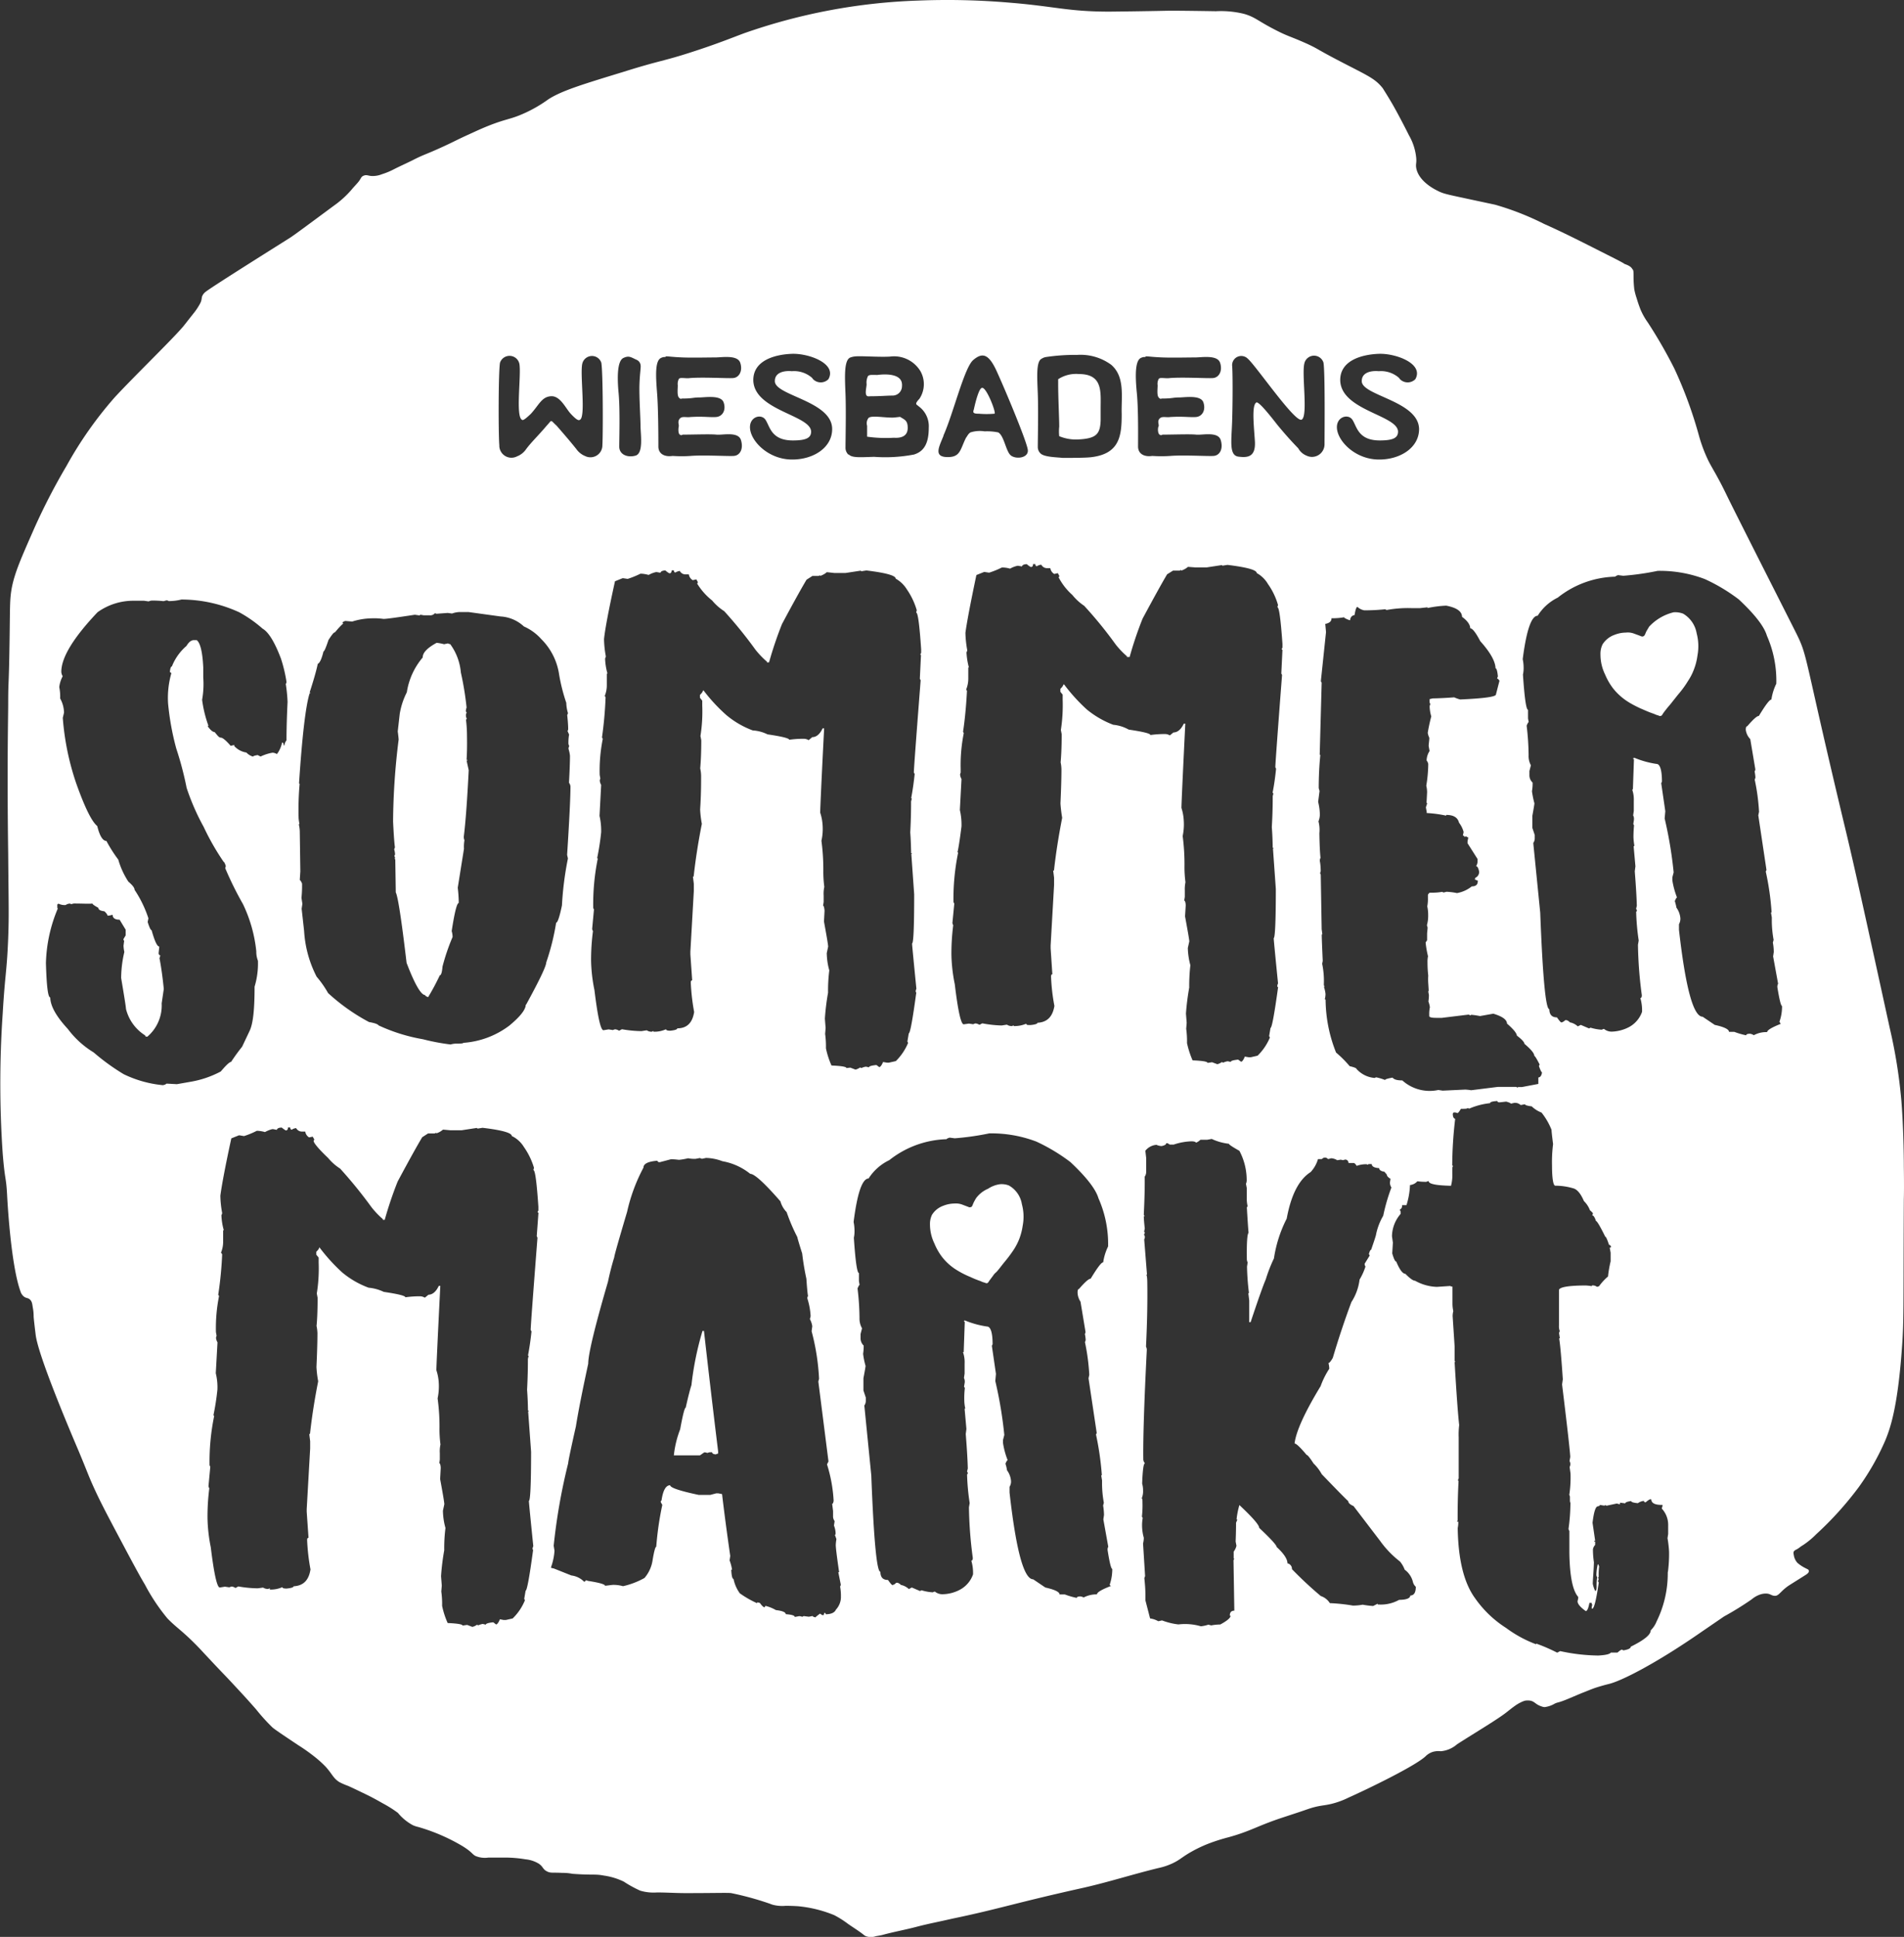 <svg xmlns="http://www.w3.org/2000/svg" viewBox="0 0 232.6 236.59"><rect x="0" y="0" width="232.6" height="236.59" fill="#333333" stroke="none"/><defs><style>.cls-1{fill:#fff;}</style></defs><g id="Ebene_2" data-name="Ebene 2"><g id="Ebene_1-2" data-name="Ebene 1"><g id="Ebene_2-2" data-name="Ebene 2"><g id="Ebene_1-2-2" data-name="Ebene 1-2"><path class="cls-1" d="M105.85,48.29c.11.18.34.11.55.11,1.19,0,1.92-.08,2.64-.08a1.15,1.15,0,0,0,1.15-1.17,1,1,0,0,0,0-.24c-.08-1.19-1.76-1.27-3-1.11-.59,0-1-.06-1.16.15a1.78,1.78,0,0,0-.16,1C105.84,47.38,105.67,48,105.85,48.29Z"/><path class="cls-1" d="M57,92.9h.1c0-.06,0-.09-.1-.09.05-.79.07-1.75.05-2.87a16.77,16.77,0,0,0-.12-2l.09-.18a.63.63,0,0,1-.1-.36.52.52,0,0,1,.09-.34l-.1-.18a1.17,1.17,0,0,1,.09-.45,36.35,36.35,0,0,0-.7-4.28A6.85,6.85,0,0,0,55,78.68a.71.71,0,0,1-.28-.09l-.47.1a5.61,5.61,0,0,0-.91-.17c-1.14.62-1.71,1.21-1.7,1.79a8.54,8.54,0,0,0-1.94,4.25,9,9,0,0,0-.87,2.66l-.24,2.12c.07.51.1.83.11,1a83.7,83.7,0,0,0-.68,10c.08,1.67.16,2.73.23,3.17a.72.72,0,0,0-.09.27,2.09,2.09,0,0,1,.1.6l-.09.18a.56.56,0,0,1,.1.27h-.07l.09.18.06,4q.39.72,1.32,8.6c1,2.63,1.77,3.93,2.26,3.93,0,.08.12.17.37.26a28.42,28.42,0,0,0,1.43-2.67c.16,0,.27-.36.33-1.07a25.59,25.59,0,0,1,1.23-3.61,2.57,2.57,0,0,0-.11-.72c.35-2.28.64-3.43.86-3.43v-.18a15.81,15.81,0,0,0-.12-1.68l.76-4.76a4.63,4.63,0,0,1,.06-1.05,1,1,0,0,1-.08-.45q.32-2.52.6-8.1Z"/><path class="cls-1" d="M119.56,50.53a10.48,10.48,0,0,0,1.94,0c.21-.13-1-3.28-1.53-3.15-.36,0-.8,1.69-1,2.63C118.86,50.32,118.8,50.55,119.56,50.53Z"/><path class="cls-1" d="M109.25,51c-1.06.07-2.83-.32-3.16.07a1.05,1.05,0,0,0-.16.94v1.33a16.25,16.25,0,0,0,3.27.13c1,.07,1.69-.26,1.69-1.2s-.39-1-.93-1.35Z"/><path class="cls-1" d="M129.4,53.28a5.36,5.36,0,0,0,2.47.39c2.08-.13,2.54-.67,2.59-2.36V49.9c0-2,.29-4.21-2.64-4.21a4,4,0,0,0-2.55.63V47c0,1.46.13,4.16.13,5.1A5.43,5.43,0,0,0,129.4,53.28Z"/><path class="cls-1" d="M86,162.57h-.18a37.38,37.38,0,0,0-1.35,6.62c-.18.54-.41,1.46-.7,2.75-.13,0-.36.89-.68,2.65a12.42,12.42,0,0,0-.77,3.18h3.19l.53-.37a1,1,0,0,1,.38.08.78.78,0,0,1,.37-.09H87c0,.15.15.24.45.26a.94.94,0,0,1,.28-.1v-.26Q86.78,169.51,86,162.57Z"/><path class="cls-1" d="M232.58,142.47c0-1.93-.08-5.22-.3-8a62.47,62.47,0,0,0-1.4-8.8c-2.86-13.08-4.29-19.61-5.4-24.23-5.16-21.5-4.58-21.12-6-24-1-2-7.25-14.31-8.46-16.79-.11-.23-.36-.75-.73-1.47-.8-1.54-1.17-2.07-1.6-2.93a18.26,18.26,0,0,1-1.15-3.07,51.94,51.94,0,0,0-3-8.17,59,59,0,0,0-3.23-5.61,8.36,8.36,0,0,1-.89-1.57c-.18-.46-.34-.92-.48-1.4a7.94,7.94,0,0,1-.29-1.09c-.05-.44-.08-.89-.09-1.34,0-.87,0-1-.13-1.11-.22-.4-.63-.52-1.12-.71,0,0,.77.31-2-1.08-3.59-1.82-5.39-2.73-7.68-3.75a34,34,0,0,0-6-2.35l-2.81-.6c-3.06-.66-3.49-.72-4.24-1.12C175,23,173.22,22,173,20.44c-.06-.47.08-.55,0-1.25a6.79,6.79,0,0,0-.87-2.65c-1-2-1.8-3.44-2.1-3.95-.64-1.09-1-1.63-1.09-1.79-.93-1.19-1.8-1.53-5-3.19s-2.72-1.54-4.21-2.24c-2.23-1-2.32-.88-4.05-1.78C153.61,2.52,153.35,2.1,152,1.7a11.79,11.79,0,0,0-3.45-.33c-5-.08-5.81-.06-5.81-.06-3.3.07-6.27.1-7.19.11-5.12,0-6.6-.64-12.26-1.1A89.72,89.72,0,0,0,112.16.07a71.24,71.24,0,0,0-21.28,4c-1.4.52-3.27,1.29-6.38,2.29-3.47,1.13-3.83,1-8.25,2.39-5,1.53-7.6,2.31-9.26,3.38a16.55,16.55,0,0,1-3.64,2c-1.19.46-1.75.48-3.54,1.18-.76.3-1.32.55-2.43,1.06-1.59.72-1.65.8-3.16,1.5-2.35,1.08-2.3.93-3.79,1.69-.76.38-1.53.72-2.28,1.1a8.84,8.84,0,0,1-1.49.62,3,3,0,0,1-1.18.22c-.46,0-.65-.18-1-.06s-.35.29-.57.61-.63.71-.93,1.08a11.92,11.92,0,0,1-2.2,2c-3.28,2.43-4.93,3.65-5.36,3.92-.66.42-9.41,5.9-10.28,6.58a1.35,1.35,0,0,0-.41.48c-.12.25-.06.4-.19.76a3.33,3.33,0,0,1-.24.46,7.25,7.25,0,0,1-.53.79c-1.39,1.76-1.34,1.71-1.47,1.85C21,41.5,16.16,46.2,14,48.55a47.23,47.23,0,0,0-5.88,8.37,75.74,75.74,0,0,0-3.95,7.65C2.6,68.14,1.8,69.92,1.43,71.85c-.29,1.68-.17,2.24-.31,9.14C1.05,84,1,83.55,1,86c0,1.53-.15,7.48,0,18.31.05,6.46.11,7.35,0,10.28-.17,4.26-.38,4.25-.67,9.22a124.82,124.82,0,0,0,0,17.08c.28,3.48.42,2.78.54,5.12,0,0,.4,8.32,1.63,11.73a1.31,1.31,0,0,0,.39.61c.3.25.51.15.76.38s.28.47.36,1a5.54,5.54,0,0,1,.1,1.07s0,.25.25,2.26c.31,2.51,4,11.26,5.26,14.21,1.14,2.73,1.16,2.94,1.92,4.6s1.6,3.25,3.38,6.6,2.29,4.26,2.78,5.08a23.79,23.79,0,0,0,2.74,4.12c1.12,1.17,1.83,1.5,3.8,3.54.36.37.23.25,1.34,1.43,1.68,1.8,1.86,1.94,2.93,3.1.68.73,1.61,1.72,2.78,3.06a23.32,23.32,0,0,0,2,2.21c.32.27,1.27.91,3.16,2.17a21.91,21.91,0,0,1,1.85,1.3,13.66,13.66,0,0,1,1.5,1.34c.83.93.89,1.37,1.66,1.86a8.6,8.6,0,0,0,1.08.47c.8.36,1.36.64,2.11,1s1.35.69,2.14,1.14a14.31,14.31,0,0,1,1.82,1.15,6.12,6.12,0,0,0,1.82,1.5,3.2,3.2,0,0,0,.66.22,23.1,23.1,0,0,1,5.19,2.21,9.48,9.48,0,0,1,.85.55c.56.42.62.59.93.77a2.94,2.94,0,0,0,1.6.21h2.19a15.19,15.19,0,0,1,2.34.21,3.84,3.84,0,0,1,1.64.54c.55.39.45.64.94.91s.67.14,1.91.21a6.07,6.07,0,0,1,1.24.11c2.55.19,2.7,0,3.87.22a8.18,8.18,0,0,1,2.42.74,14.44,14.44,0,0,0,2,1.1,5.75,5.75,0,0,0,2.06.22c1.23,0,2.47.09,3.7.08,3.28,0,4.92-.06,5.36,0a36.77,36.77,0,0,1,4.73,1.3,3.31,3.31,0,0,0,.41.14,4.58,4.58,0,0,0,1.52.11s.69,0,1.49.05a15.38,15.38,0,0,1,4.43,1.09,11.77,11.77,0,0,1,1.69,1.07c.64.45,1.31.85,1.92,1.34a1,1,0,0,0,.26.16,1.82,1.82,0,0,0,1.22,0c.62-.1.8-.15.8-.15,1.38-.38,2.8-.63,4.19-1,1.59-.41,2.3-.52,4.4-1,5.59-1.16,7.64-1.91,15.78-3.72,3.15-.7,6.24-1.7,9.38-2.46a7.79,7.79,0,0,0,1.63-.54c1-.46,1.2-.79,2.36-1.44a16,16,0,0,1,2.11-1,22.68,22.68,0,0,1,2.42-.77c2.8-.77,3.54-1.41,6.77-2.46l2-.66c1-.34,1.14-.4,1.57-.52,1-.27,1.35-.23,2.2-.43a10.15,10.15,0,0,0,2.14-.78c2.11-.94,8.12-3.83,9.41-5.05A2.22,2.22,0,0,1,175,214a2.42,2.42,0,0,1,1-.09,3.46,3.46,0,0,0,2-.85c2.14-1.38,5.09-3.12,6.16-4l.56-.44c.32-.23.46-.34.66-.46s.28-.16.43-.23a2.33,2.33,0,0,1,.52-.2,2.08,2.08,0,0,1,.61,0c.56.11.64.46,1.34.69a1.45,1.45,0,0,0,.41.1,3.2,3.2,0,0,0,1.27-.44c.4-.17.32-.08,1-.33.3-.11.42-.16,1.13-.46s1-.43,1.5-.62c.66-.27,1-.4,1.23-.48.88-.29,1.54-.45,1.7-.49,1.5-.35,5.67-2.43,11.36-6.38l2.73-1.87a37.93,37.93,0,0,0,3.38-2.09,3.21,3.21,0,0,1,.94-.56,2.22,2.22,0,0,1,.8-.15c.5,0,.64.23,1,.27.59.09.73-.55,1.86-1.29l2-1.26c.13-.08.42-.28.39-.48s-.16-.2-.31-.29a4.82,4.82,0,0,1-1.09-.7,1.83,1.83,0,0,1-.45-1,.62.62,0,0,1,0-.38.7.7,0,0,1,.28-.23c.3-.13.54-.38.83-.54a10.07,10.07,0,0,0,1.64-1.35,40.67,40.67,0,0,0,5.17-5.72,30.24,30.24,0,0,0,3.27-5.75c.56-1.36,1.48-3.88,2-10.91.29-3.69.19-5,.26-18.54C232.6,145.89,232.61,144.43,232.58,142.47ZM165.16,51.2c.6.78.65,2.6,3.4,2.6,1.66,0,2.23-.33,2.23-1.09-.07-2-6.85-2.55-7.06-6.16-.1-2.52,2.63-3.25,4.7-3.33s5.56,1.2,4.47,3.1a1.32,1.32,0,0,1-1.87,0l-.13-.17a3.33,3.33,0,0,0-2.47-.81c-.8-.08-2.07.08-2.07,1.2-.06,1.79,6.95,2.42,7,5.87,0,2.29-2.34,3.77-5,3.72s-4.7-2-5-3.56S164.57,50.48,165.16,51.2Zm-2.5,24.32a8.59,8.59,0,0,0,1.54-.12c0,.07.22.19.65.35h.1a.59.59,0,0,1,.53-.62c.1-.64.22-1,.35-1a1.65,1.65,0,0,0,.83.42,22.75,22.75,0,0,0,2.55-.13l.19.09a14.4,14.4,0,0,1,3-.23h1.09l.91-.1v.09a13.42,13.42,0,0,1,2.28-.29c1.28.25,1.92.7,1.93,1.37.68.48,1,1,1,1.4.27,0,.67.51,1.22,1.56,1.23,1.37,1.85,2.48,1.87,3.32.12,0,.22.31.29,1a.72.72,0,0,0-.09.27c.09,0,.18.08.28.26l-.43,1.67c0,.28-1.46.48-4.37.61a4.89,4.89,0,0,1-.73-.26c-1.08.08-2,.12-2.64.13l-.37.09v.26a.6.6,0,0,0,.1.35.72.72,0,0,0-.09.27,4.65,4.65,0,0,0,.2,1.23,19.79,19.79,0,0,0-.43,2,2.16,2.16,0,0,0,.19.61c0,.33-.07.67-.08,1l.11.62a2.23,2.23,0,0,0-.36,1.15,1,1,0,0,1,.2.43,16.74,16.74,0,0,1-.24,2.65,3.56,3.56,0,0,1,.1.79l-.07,1.33h.09l-.17.53.1.53v.16a14.64,14.64,0,0,1,2.38.32v-.09c.89,0,1.41.31,1.57.95a3.23,3.23,0,0,1,.56,1.13l-.09.45c.13,0,.19.07.19.16l.19-.07.28.15-.09.45V103l1.22,1.92v.35a1,1,0,0,1-.18.53c.16,0,.29.22.38.69a.78.78,0,0,1-.45.72l-.09.18a.65.65,0,0,0,.37.16v.09c0,.41-.23.63-.73.63a4,4,0,0,1-1.81.82,7.86,7.86,0,0,0-1.28-.16l-.35.09-.19-.08a6.64,6.64,0,0,1-1,.1h-.46q-.14,0-.27.27v.34a4.69,4.69,0,0,1-.08,1.06,4.77,4.77,0,0,1,.11,1.06,4.23,4.23,0,0,1-.15,1.23,1.07,1.07,0,0,0,.08.27c0,.26-.05.53-.06.79v.79l-.18.27a11.8,11.8,0,0,0,.29,1.68,3.42,3.42,0,0,0-.06.78,13.82,13.82,0,0,0,.09,1.58,7.22,7.22,0,0,0,0,.93l.05.79c0,.14,0,.21-.05.21l.08.45a5.16,5.16,0,0,1-.06.79,3,3,0,0,1,.18.71,3.75,3.75,0,0,0-.08.88v.18c0,.17.34.24,1,.23h.54l3.28-.4.19.09a.07.07,0,0,0,.09-.07v0a10,10,0,0,1,1.1.16l1.63-.29c1.1.33,1.66.73,1.67,1.21.77.67,1.18,1.16,1.21,1.47.61.46.92.81.92,1,.81.68,1.21,1.17,1.21,1.48.08,0,.29.35.65,1.05l-.09.18c.17.49.3.75.38.78-.06.41-.22.61-.45.62v.79l-2,.38h-.44a.1.1,0,0,0-.09.07v0l-.19-.09H183l-3.28.41a5.87,5.87,0,0,0-.72-.08l-2.75.13-.54-.08a5,5,0,0,1-4.4-1.17c-.62,0-1-.1-1.19-.34-.61.11-.91.2-.91.29a7,7,0,0,0-1.1-.33l-.18.08a3.32,3.32,0,0,1-2.21-1.1c0-.09-.28-.21-.84-.34a13.7,13.7,0,0,0-1.66-1.66,17.68,17.68,0,0,1-1.28-6.47.08.08,0,0,1-.09-.07v0a2.57,2.57,0,0,0,.08-.62,3.87,3.87,0,0,0-.2-.88h.09l-.09-.18v-.16a10.23,10.23,0,0,0-.21-2.47l.07-.35c-.07-1.52-.11-2.54-.12-3.08,0-.12,0-.18.07-.18l-.08-.61-.11-6.51a.52.52,0,0,0-.09-.34.77.77,0,0,0,.08-.45,6.35,6.35,0,0,0-.11-1.06.77.77,0,0,1,.09-.36c-.07-.63-.12-1.63-.14-3a4.19,4.19,0,0,0-.11-1.45,2.49,2.49,0,0,0,.17-.81,7,7,0,0,0-.21-1.57l.17-1.33-.1-.35c0-1.33.06-2.67.19-4a.08.08,0,0,0-.07-.09h0l.24-8.79-.1-.18.63-6-.09-1C162.4,76.11,162.67,75.9,162.66,75.52Zm-12.14-24c.08-2.4.08-6.14,0-6.89a1.12,1.12,0,0,1,1.92-.81c1,.86,5.76,7.83,6.57,7.44s0-5.49.33-6.84a1.21,1.21,0,0,1,2.34-.13c.21,1.19.13,8.79.13,10a1.54,1.54,0,0,1-1.57,1.52,1.59,1.59,0,0,1-.64-.16,2,2,0,0,1-1-.89c-.76-.78-1.56-1.66-2.55-2.86-1.55-2-2.28-2.75-2.54-2.75-.62.26-.34,2.75-.21,4.7s-.83,2.08-2,1.93S150.44,53.88,150.52,51.52Zm-11.14-7.8a1,1,0,0,1,.52-.11c.08-.08.08-.08.15-.08.26,0,.73.08,1.92.13s3.35,0,4.08,0,2.67-.34,3,.65-.13,1.82-.88,1.87-3.66-.13-5.27,0c-.55.08-1.2-.13-1.35.11a1.25,1.25,0,0,0-.13.78c0,.41-.11,1.22.13,1.48s.23.13.46.13c1.22,0,1.28-.13,2-.13s2.68-.34,3,.6-.13,1.74-.93,1.79-1.53-.1-3.14,0c-.47.08-1-.15-1.3.21s0,.73-.11.94-.1.85.13,1,.26,0,.39,0c1.22,0,3.35-.08,4.08,0s2.67-.42,3,.67-.13,1.88-.88,1.93-3.66-.13-5.27,0a16.3,16.3,0,0,1-2.21,0c-1,.15-1.74-.26-1.74-1.15s.05-4.52-.15-6.55S138.65,44.05,139.38,43.72Zm-12.13.1a1.33,1.33,0,0,1,.54-.21,24.44,24.44,0,0,1,3.82-.26,6.34,6.34,0,0,1,4.13,1.2c1.74,1.48,1.22,4,1.29,6,0,2.63-.2,4.89-3.76,5.3-.78.08-2.26.08-3.48.08-.59-.08-2.2-.08-2.67-.54a1.08,1.08,0,0,1-.34-.76c0-.93.08-4.52,0-6.55S126.57,44.13,127.25,43.82Zm-12,9.39c1.22-2.73,2.55-8.3,3.64-9.23s1.87-.81,2.85,1.32,3.69,8.58,3.82,9.65-1.69,1.22-2.21.54-.73-2.28-1.4-2.67a6.57,6.57,0,0,0-1.66-.13,3.8,3.8,0,0,0-1.74.13c-.29.2-.34.39-.55.67-.72,1.46-.67,2.39-2.33,2.34s-.92-1.3-.4-2.62Zm-11.49-9.49a2,2,0,0,1,.54-.16c.62-.13,2.8.08,4.41,0a3.76,3.76,0,0,1,3.74,1.79,3.22,3.22,0,0,1-.13,3.36c-.67.72-.34.67-.08.93a3,3,0,0,1,1.22,2.63c0,1.79-.52,2.86-1.81,3.25a18.58,18.58,0,0,1-4.88.28c-1.72.06-2.68.13-3.07-.28h-.07a1.17,1.17,0,0,1-.34-.89c0-.83.08-4.47,0-6.47s-.19-4,.49-4.44ZM93.46,51.2c.6.78.65,2.6,3.4,2.6,1.66,0,2.23-.33,2.23-1.09-.07-2-6.85-2.55-7.06-6.16-.1-2.52,2.63-3.25,4.7-3.33s5.56,1.2,4.47,3.1a1.32,1.32,0,0,1-1.87,0l-.13-.17a3.33,3.33,0,0,0-2.47-.81c-.8-.08-2.07.08-2.07,1.2-.06,1.79,7,2.42,7,5.87,0,2.29-2.34,3.77-5,3.72s-4.7-2-5-3.56S92.86,50.48,93.46,51.2Zm-12.7-7.48a1,1,0,0,1,.51-.11c.08-.08.08-.08.16-.08.26,0,.73.08,1.92.13s3.35,0,4.08,0,2.67-.34,3,.65-.13,1.82-.88,1.87-3.66-.13-5.27,0c-.54.08-1.19-.13-1.35.11a1.32,1.32,0,0,0-.13.78c0,.41-.1,1.22.13,1.48s.24.13.47.13c1.22,0,1.27-.13,2-.13s2.67-.34,3,.6-.13,1.74-.94,1.79-1.53-.1-3.14,0c-.46.08-1-.15-1.29.21s-.06.73-.11.94-.1.85.13,1,.26,0,.39,0c1.22,0,3.35-.08,4.08,0s2.67-.42,3,.67-.13,1.88-.88,1.93-3.66-.13-5.27,0a16.15,16.15,0,0,1-2.2,0c-1,.15-1.74-.26-1.74-1.15s0-4.52-.16-6.55S80,44.05,80.76,43.72Zm-4.59,0c.68-.32.91-.08,1.66.26a.81.81,0,0,1,.42.57c.07.31-.08.93-.13,2.39s.13,4.16.13,5.1.39,3.32-.6,3.61-2-.13-2-1.09S75.76,50,75.57,48,75.42,44.05,76.17,43.72Zm-15.09.59a1.23,1.23,0,0,1,2.37.13c.25,1.36-.5,6.5.33,6.84.11.13.52-.21,1.07-.73,1-1.09,1.32-2.08,2.46-2.15s1.79,1.48,2.42,2.15.93.86,1.11.73c.75-.34,0-5.48.29-6.84a1.22,1.22,0,0,1,1.44-.93,1.2,1.2,0,0,1,.89.8c.21,1.2.21,8.77.13,10.07a1.46,1.46,0,0,1-2.12,1.32,2.43,2.43,0,0,1-1.07-.86C69.73,54,69,53.15,68,52c-.84-.76-.5-.76-1.22,0-1,1.19-1.87,2-2.52,2.88a2.36,2.36,0,0,1-1.09.86,1.48,1.48,0,0,1-2-.62,1.41,1.41,0,0,1-.17-.73C60.88,53.08,60.88,45.51,61.08,44.31ZM23.26,132.14l-1.65.29-1.26-.07a.86.86,0,0,1-.46.19,14,14,0,0,1-4.78-1.34,26.59,26.59,0,0,1-3.67-2.66,11.16,11.16,0,0,1-3.15-2.86q-2.13-2.3-2.15-3.85c-.28,0-.45-1.4-.53-4.21A18.32,18.32,0,0,1,7.05,111L7,110.84v-.27a.16.16,0,0,1,.17-.18,1.73,1.73,0,0,0,.84.16,1,1,0,0,1,.53-.18c.06,0,.09,0,.1.08l.37-.09c1.16,0,1.92.06,2.28,0,0,.09.24.26.73.53,0,.23.25.37.73.42.25.23.38.41.38.53h.19l.44-.1c0,.4.29.6.85.6l.74,1.22v.7l-.27.45q0,.18.09.18l-.08.61a4,4,0,0,0,.1.78,14.19,14.19,0,0,0-.39,3.18c.39,2.32.59,3.58.59,3.78a5.34,5.34,0,0,0,2.34,3.23.17.17,0,0,0,.17.16H18a5,5,0,0,0,1.75-4.07l.26-1.76c-.15-1.5-.33-2.76-.53-3.77a.74.74,0,0,0,.09-.36c-.12,0-.19-.08-.19-.26l.08-.79c-.26,0-.57-.67-.94-2-.11,0-.27-.33-.48-1l.09-.45a14.18,14.18,0,0,0-1.69-3.48c0-.25-.26-.57-.76-1A9.82,9.82,0,0,1,14.45,105,17.17,17.17,0,0,1,13,102.72c-.44,0-.82-.6-1.12-1.82q-1-.81-2.55-5.16a32.1,32.1,0,0,1-1.66-8.06l.15-.63V87a3.69,3.69,0,0,0-.47-1.68,5.93,5.93,0,0,0-.11-1.39,3.69,3.69,0,0,1,.42-1.33,1.14,1.14,0,0,1-.17-.54q0-2.61,4.43-7.28a7.49,7.49,0,0,1,4.45-1.4H17.6l.56.08a1,1,0,0,1,.44-.1,11.33,11.33,0,0,1,1.38.07l.37-.1a.62.62,0,0,1,.26.09,6.29,6.29,0,0,0,1.56-.19,17,17,0,0,1,7.06,1.56,15.71,15.71,0,0,1,2.85,2c.72.41,1.47,1.62,2.24,3.65A17.75,17.75,0,0,1,35,83.3a.54.54,0,0,1-.09.25,18.21,18.21,0,0,1,.22,2.2C35,88.41,35,90,35,90.43a1.17,1.17,0,0,0-.25.61h-.1c0-.23-.06-.34-.19-.34a3.46,3.46,0,0,1-.63,1.41,1.14,1.14,0,0,0-.54-.17,5.66,5.66,0,0,0-1.46.47l-.35-.18c-.37.06-.56.12-.56.19a1.79,1.79,0,0,1-.82-.5,2.51,2.51,0,0,1-1.48-.79V91l-.44.1c-.61-.7-1-1-1.21-1s-.37-.22-.75-.68c-.22,0-.5-.23-.83-.69a.1.1,0,0,1,.07-.09h0a14.88,14.88,0,0,1-.77-3.16,10.92,10.92,0,0,0,.14-2.74V81.52c-.09-1.87-.36-3-.8-3.33h-.35c-.32,0-.62.24-.9.71A6.37,6.37,0,0,0,21,81.4c-.12,0-.21.24-.25.71a.16.16,0,0,1,.17.17,11,11,0,0,0-.39,3.61,32.4,32.4,0,0,0,1,5.53,40.21,40.21,0,0,1,1.27,4.82A28.08,28.08,0,0,0,24.88,101a30,30,0,0,0,2.44,4.27c.06,0,.15.17.27.52a.9.9,0,0,0-.07.27,41.23,41.23,0,0,0,2.16,4.37,17.4,17.4,0,0,1,1.63,5.77,3,3,0,0,0,.2,1.15,9.7,9.7,0,0,1-.41,3.17c0,2.73-.17,4.56-.64,5.47l-.88,1.86q-.72.9-1.35,1.86-.27,0-1.26,1.17A12.17,12.17,0,0,1,23.26,132.14ZM65.57,151l.09.18q-.84,10.82-.83,11.27l.1.18c-.11,1.06-.25,2-.42,2.9a.08.08,0,0,0,.07.09h0l-.09.36c0,.64,0,1.89-.1,3.78.06.79.1,1.64.11,2.54h.09a.07.07,0,0,1-.07.09h0l.36,4.94c0,4-.1,6-.27,6q0,.23.54,5.54a.69.69,0,0,0-.09.34.08.08,0,0,0,.07.09h0c-.45,3.35-.76,5-.92,5l-.17,1,.09.16a6.5,6.5,0,0,1-1.5,2.23l-.84.19h-.26l-.46-.09c-.16.39-.31.6-.46.64l-.35-.27c-.61.06-.91.16-.91.29l-.37-.09a2.19,2.19,0,0,0-.55.17l-.17-.07a1.37,1.37,0,0,1-.56.26l-.63-.24-.56.08c0-.15-.61-.26-1.82-.31a10.11,10.11,0,0,1-.68-2.1,10.94,10.94,0,0,0-.1-1.75l.06-.72-.09-1.15a28.28,28.28,0,0,1,.39-3.17,19.55,19.55,0,0,1,.15-2.72,8.28,8.28,0,0,1-.31-2.11l.17-.79c0-.21-.17-1.23-.51-3.07l.07-1.33c0-.4-.1-.61-.17-.61l.06-.44v-.79a3.8,3.8,0,0,1,.08-1.06,14.4,14.4,0,0,1-.12-1.86,25,25,0,0,0-.23-3.77,7,7,0,0,0,.14-1.94,5.94,5.94,0,0,0-.29-1.5q0-.72.48-10.3h-.19c-.33.71-.76,1.07-1.26,1.08l-.44.36a1.22,1.22,0,0,0-.56-.17,12.9,12.9,0,0,0-1.82.12q0-.27-2.64-.66a5.43,5.43,0,0,0-1.85-.51,10.91,10.91,0,0,1-3.22-1.86,21.82,21.82,0,0,1-2.78-3.06H39c0,.12-.12.3-.36.53v.36l.29.35v.61a19.11,19.11,0,0,1-.23,3.78l.1.52c0,1.76-.07,2.91-.13,3.44a5.18,5.18,0,0,1,.11.87q0,1.5-.12,4.14a12.67,12.67,0,0,0,.21,1.75q-.67,3.39-1,6.44h-.09l.11.88v.9l-.42,7.38v.35l.22,3.17c-.11,0-.17.09-.17.27a25.29,25.29,0,0,0,.41,3.59c-.21,1.36-.9,2-2.06,2.06,0,.13-.28.22-.85.28-.35,0-.52-.05-.53-.17a3.48,3.48,0,0,1-1.53.29V194l-.19.09h-.09a1.14,1.14,0,0,1-.54-.17l-.65.09a14.64,14.64,0,0,1-2.38-.23l-.35.19a1,1,0,0,0-.46-.18,1.33,1.33,0,0,0-.28.1l-.54-.08-.63.1c-.33,0-.7-1.63-1.1-4.91a19.77,19.77,0,0,1-.4-3.52,26.87,26.87,0,0,1,.22-3.69.63.63,0,0,1-.1-.27l.22-2.36-.09-.18a27.54,27.54,0,0,1,.56-6,.09.09,0,0,0-.09-.09h0a30.33,30.33,0,0,0,.49-3.15,7.12,7.12,0,0,0-.2-2l.21-3.78a1.28,1.28,0,0,1-.18-.54.78.78,0,0,1,.07-.25l-.08-.45a19.77,19.77,0,0,1,.38-4.41l-.1-.16a45.14,45.14,0,0,0,.48-4.94L27,153a3.44,3.44,0,0,0,.26-1.31v-1.33c0-.06,0-.09.08-.09a7.6,7.6,0,0,1-.29-1.84.62.62,0,0,0,.09-.27,12.38,12.38,0,0,1-.22-2.11c.17-1.29.61-3.64,1.34-7l.92-.37h.09l.54.09a9.92,9.92,0,0,0,1.55-.64h.17a3.89,3.89,0,0,1,.84.15,3.68,3.68,0,0,1,.9-.36h.09l.45.09c.06-.18.26-.28.61-.28a3.36,3.36,0,0,0,.49.35q.27,0,.27-.36h.28c0,.18.07.27.19.27a1,1,0,0,1,.53-.19.8.8,0,0,0,.73.42h.38a1,1,0,0,0,.47.71l.44-.09.2.35-.09.16c0,.25.62,1,1.77,2.09a6.27,6.27,0,0,0,1.47,1.3,55.2,55.2,0,0,1,3.82,4.7,10.27,10.27,0,0,0,1.4,1.47V149H47a46.05,46.05,0,0,1,1.58-4.68c1.44-2.69,2.45-4.5,3-5.41l.71-.46h.82l.18-.1v.09a2.33,2.33,0,0,0,.83-.46l.91.08h1.36l1.83-.28a.09.09,0,0,1,.1.08h0l.63-.1c2.38.28,3.57.62,3.57,1A3.5,3.5,0,0,1,64,140.1a8.73,8.73,0,0,1,1.24,2.57.59.59,0,0,0-.07.26q.3,0,.6,4.47v.45l-.09.18c0,.06,0,.09.1.09Zm-1.34-28.3c0,.6-.65,1.45-2,2.57a10.53,10.53,0,0,1-5.62,2.11c0,.06-.26.1-.78.1a2.29,2.29,0,0,0-.78.1,26.28,26.28,0,0,1-3.39-.64,21.39,21.39,0,0,1-5.41-1.69c-.09-.15-.48-.29-1.17-.41a24,24,0,0,1-5-3.54,12.59,12.59,0,0,0-1.4-2,14,14,0,0,1-1.53-5.6l-.3-2.7.09-.6-.11-.72a14.72,14.72,0,0,0,.07-1.76c-.13-.28-.22-.42-.28-.42l.07-1.06-.07-4.94a4.19,4.19,0,0,0-.11-.78.1.1,0,0,1,.07-.09h0a5.36,5.36,0,0,1-.1-.7,35.78,35.78,0,0,1,.12-4.14.08.08,0,0,0-.07-.09h0q.57-8.67,1.29-11,.1,0,.09-.09h-.09c.46-1.43.81-2.61,1-3.52.25-.11.48-.62.7-1.52.1,0,.3-.47.61-1.4.39-.6.63-.91.73-.91s.36-.47,1.08-1.11a.14.14,0,0,1-.1-.12.78.78,0,0,1,.35-.18l.84.07a8.29,8.29,0,0,1,2.32-.39,8.38,8.38,0,0,1,1.5.07c.38,0,1.66-.18,3.83-.51l.54.08c.07,0,.1,0,.1-.09l.46.08h.72a.73.73,0,0,0,.63-.26l.19.07,1.37-.1.54.07a2.85,2.85,0,0,1,1-.18h1l3.92.54A4.54,4.54,0,0,1,64,76.52a6.19,6.19,0,0,1,2.12,1.54,7.65,7.65,0,0,1,2.19,4.37,22.26,22.26,0,0,0,.87,3.42,4.73,4.73,0,0,0,.2,1.24.54.54,0,0,1-.09.25c.07.61.11,1.15.12,1.63q0,.3-.09.3l.2.45a5.62,5.62,0,0,0-.08,1,.72.72,0,0,0,.1.41.69.69,0,0,0-.09.34,4.2,4.2,0,0,1,.18.84q0,1.11-.12,3.3a.9.9,0,0,1,.18.44q0,2-.41,8.37l.1.44a39.56,39.56,0,0,0-.73,5.73c-.29,1.4-.53,2.1-.71,2.12a28.91,28.91,0,0,1-1.21,4.85q0,.66-2.46,5.16Zm37.92,73.85c-.15.41-.57.62-1.27.63a.17.17,0,0,0-.16-.18h0a.71.71,0,0,0-.09.28h-.19l-.26-.18c-.37.27-.55.42-.55.46-.24-.05-.35-.1-.35-.17l-.47.09-.63-.08-.18.09a1,1,0,0,0-.38-.08l-.53.1c0-.18-.37-.29-1.1-.34,0-.24-.41-.41-1.2-.5a5,5,0,0,0-1.29-.52l-.09.18c-.13,0-.32-.17-.56-.51a.64.64,0,0,0-.36-.08v.09a12.26,12.26,0,0,1-2.11-1.21,4.49,4.49,0,0,1-.77-1.76c-.15,0-.24-.37-.28-1.12h.1a5.63,5.63,0,0,0-.3-1.14l.08-.54q-.62-4.31-1-7.56l-.45-.09h-.27l-.72.19H85.36c-2.32-.49-3.48-.88-3.49-1.18-.53,0-.88.63-1.06,1.88q-.09,0-.09.18l.19.34a38.36,38.36,0,0,0-.74,5.11c-.11,0-.26.53-.44,1.6a4.29,4.29,0,0,1-1,2.22,9.79,9.79,0,0,1-2.62,1,4.24,4.24,0,0,0-1.28-.16l-.91.11c0-.18-.7-.38-2.11-.6a.44.44,0,0,0-.28-.06c0,.1-.06.16-.18.16a2.6,2.6,0,0,0-1.55-.76l-2.13-.85-.35-.08v-.09a7.5,7.5,0,0,0,.42-2l-.1-.61a72.07,72.07,0,0,1,1.77-10.07c0-.2.31-1.7.94-4.49.32-2,.83-4.52,1.51-7.68q0-1.74,2.41-10c.21-1,.46-2,.77-3q0-.27,1.57-5.55a21.27,21.27,0,0,1,2-5.4q0-.71,1.71-.84c0,.12.1.18.28.18l1.37-.36c.53,0,.87.07,1,.07a8,8,0,0,0,1.09-.19,4,4,0,0,0,.91.07l.54-.1a.66.66,0,0,0,.27.09l.47-.1a5.94,5.94,0,0,1,2,.4,7.48,7.48,0,0,1,3.4,1.54q.76,0,3.69,3.36a3.07,3.07,0,0,0,.76,1.32,22.9,22.9,0,0,0,1.31,3.06c0,.09.2.76.59,2a31,31,0,0,0,.51,3.07c.07,1,.13,1.74.2,2.11a.72.72,0,0,0-.09.27,8.64,8.64,0,0,1,.41,2.2l-.09.36a2.48,2.48,0,0,1,.29.87l-.08.61a27.81,27.81,0,0,1,.91,5.8l-.09.34,1.24,9.76-.18.36a17.88,17.88,0,0,1,.81,4.46q-.06.36-.18.36l.11.88v.72a1,1,0,0,0,.19.51l-.08.54a2.86,2.86,0,0,1,.2.91c0,.14,0,.22-.09.22l.19.53a5.56,5.56,0,0,0-.08.7c0,.37.14,1.48.41,3.34h-.1l.3,1.5a.44.44,0,0,1-.08.25,6.78,6.78,0,0,1,.1,1v.36a2.28,2.28,0,0,1-.58,1.43Zm1.25-66.09c0-.16-.61-.26-1.82-.31a10.19,10.19,0,0,1-.68-2.11,11,11,0,0,0-.1-1.75l.06-.72-.09-1.14a28.46,28.46,0,0,1,.39-3.18,19.55,19.55,0,0,1,.15-2.72,8.28,8.28,0,0,1-.31-2.11l.17-.79c0-.2-.17-1.22-.51-3.07l.07-1.33q-.06-.6-.18-.6l.07-.45v-.79a3.8,3.8,0,0,1,.08-1.06,14.25,14.25,0,0,1-.12-1.85,26.64,26.64,0,0,0-.23-3.78,6.57,6.57,0,0,0,.14-1.93,5.94,5.94,0,0,0-.29-1.5c0-.48.15-3.91.48-10.3h-.19c-.33.71-.76,1.07-1.26,1.07l-.44.37a1.22,1.22,0,0,0-.56-.17,12.9,12.9,0,0,0-1.82.12c0-.18-.88-.4-2.65-.66a4.68,4.68,0,0,0-1.8-.48,10.94,10.94,0,0,1-3.22-1.87,20.82,20.82,0,0,1-2.78-3h-.09c0,.12-.12.3-.36.53v.35l.28.36v.61a19.07,19.07,0,0,1-.22,3.7l.1.52c0,1.77-.08,2.92-.13,3.44a4.41,4.41,0,0,1,.11.88c0,1,0,2.37-.12,4.13a13,13,0,0,0,.21,1.76q-.67,3.39-1,6.44h-.09l.11.88v.89l-.42,7.38v.36l.22,3.17c-.12,0-.17.09-.17.27a25.29,25.29,0,0,0,.41,3.59c-.21,1.35-.9,2-2.06,2,0,.14-.29.23-.85.29-.35,0-.52-.06-.53-.18a3.35,3.35,0,0,1-1.53.3v-.09l-.19.09h-.09a1,1,0,0,1-.54-.17l-.65.1a14.64,14.64,0,0,1-2.38-.23l-.35.18a1.11,1.11,0,0,0-.47-.17.66.66,0,0,0-.27.09l-.54-.08-.63.1c-.34,0-.7-1.63-1.1-4.9a19.78,19.78,0,0,1-.41-3.52,27,27,0,0,1,.23-3.7.55.55,0,0,1-.1-.26l.22-2.37-.09-.18a28.16,28.16,0,0,1,.55-6,.08.08,0,0,0-.07-.09h0a30.52,30.52,0,0,0,.49-3.16,8,8,0,0,0-.2-2l.2-3.78a1.38,1.38,0,0,1-.17-.53.78.78,0,0,1,.07-.25l-.08-.45a19.77,19.77,0,0,1,.38-4.41l-.1-.16a47.18,47.18,0,0,0,.44-4.9L73.88,85a3.43,3.43,0,0,0,.25-1.31V82.36c0-.06,0-.09.08-.09a7.6,7.6,0,0,1-.29-1.84.62.62,0,0,0,.09-.27,12.38,12.38,0,0,1-.22-2.11Q74,76.12,75.13,71l.92-.37h.09l.54.08a10.94,10.94,0,0,0,1.55-.63h.17a3.89,3.89,0,0,1,.84.15,3.18,3.18,0,0,1,.9-.35h.09l.45.08c.06-.18.26-.27.61-.28a2.09,2.09,0,0,0,.49.35q.27,0,.27-.36h.28c0,.18.06.26.19.26a1.25,1.25,0,0,1,.53-.19.76.76,0,0,0,.73.42h.37a1,1,0,0,0,.48.71l.44-.1.19.35-.09.17A7.89,7.89,0,0,0,87,73.35a6.27,6.27,0,0,0,1.47,1.3,53.81,53.81,0,0,1,3.82,4.71,10.74,10.74,0,0,0,1.4,1.46v.09h.26a46,46,0,0,1,1.58-4.68c1.44-2.7,2.45-4.5,3-5.42l.72-.46H100l.18-.09v.09a2.33,2.33,0,0,0,.83-.46l.92.1h1.36l1.83-.28s.09,0,.09.07v0l.63-.1c2.39.29,3.58.62,3.58,1A3.77,3.77,0,0,1,110.79,72,8.73,8.73,0,0,1,112,74.56a.9.9,0,0,0-.07.27q.3,0,.6,4.47v.44l-.09.18a.08.08,0,0,0,.07.09h0l-.14,2.9.1.18q-.84,10.83-.83,11.27l.1.18q-.17,1.62-.42,2.91a.08.08,0,0,0,.07.09h0l-.09.36c0,.63,0,1.89-.1,3.78.06.78.09,1.63.11,2.54h.09a.07.07,0,0,1-.07.09h0l.35,4.93q0,6-.26,6c0,.16.18,2,.53,5.55a.57.57,0,0,0-.08.34.08.08,0,0,0,.07.09h0c-.45,3.34-.76,5-.92,5l-.17,1,.09.16a6.8,6.8,0,0,1-1.5,2.23l-.84.19h-.26l-.46-.08c-.16.38-.31.59-.46.63l-.35-.26c-.61.06-.91.15-.91.28l-.37-.08a1.76,1.76,0,0,0-.55.17l-.17-.07a1.68,1.68,0,0,1-.56.26l-.63-.24Zm32.25,63.29c-1.1.43-1.65.76-1.64,1h-.19a3.43,3.43,0,0,0-1.44.38A1,1,0,0,0,132,195c-.31,0-.46.07-.46.18a9.23,9.23,0,0,1-1.45-.42h-.65c0-.31-.59-.59-1.74-.85l-1.48-1q-1.7,0-2.89-10.6v-.7a1.19,1.19,0,0,0,.18-.72,2.56,2.56,0,0,0-.49-1.3,4.43,4.43,0,0,0-.19-.8c.12-.29.21-.43.27-.43a9.69,9.69,0,0,1-.57-2.11v-.36l.16-.61a50.62,50.62,0,0,0-1.1-6.59l.08-.87-.5-3.43.09-.19c0-1.45-.25-2.17-.69-2.17a11.38,11.38,0,0,1-2.74-.76.07.07,0,0,1-.07.09h0c0,.06,0,.09.1.09l-.13,3.71h-.09a3.67,3.67,0,0,1,.2,1.39v1.23l-.08.54a.94.94,0,0,1,.1.43v.09l-.09.54.1.16a10.06,10.06,0,0,0-.07,1.45,4.79,4.79,0,0,0,.11,1,.07.07,0,0,1-.07.09h0l.22,2.47-.08.61c.15,1.88.23,3.29.25,4.22l-.09.36.09.16q0,.18-.09.18a27.57,27.57,0,0,0,.32,3.52l-.09.52a50.78,50.78,0,0,0,.47,6.17c0,.22-.06.34-.18.34a5.35,5.35,0,0,1,.21,1.68,3.39,3.39,0,0,1-1.6,1.87,4.66,4.66,0,0,1-2.06.55,1.45,1.45,0,0,1-1-.32.58.58,0,0,0-.25.09,5.89,5.89,0,0,1-1.38-.25l-.19.09-1-.43-.36.19a2,2,0,0,0-1-.51c0-.06-.12-.14-.36-.26h-.19a.8.8,0,0,1-.46.28c-.07,0-.25-.21-.54-.62-.61,0-.92-.31-.93-1q-.66,0-1.11-11.78l-.85-8.53a1,1,0,0,0,.18-.52v-.45l-.29-.87v-1.49c.18-.93.26-1.43.26-1.51a9.24,9.24,0,0,1-.3-1.48,5.54,5.54,0,0,0,.07-1,1.23,1.23,0,0,1-.38-.89v-.52l.18-.7A2.39,2.39,0,0,1,105,161a31.29,31.29,0,0,0-.24-3.62c.12-.28.2-.43.25-.43l-.08-.45v-1c-.22,0-.43-1.43-.62-4.31a3.7,3.7,0,0,0,.08-.88,5.35,5.35,0,0,0-.11-1.05q.67-5.29,1.83-5.31a6.16,6.16,0,0,1,2.53-2.24,11.82,11.82,0,0,1,7-2.56c0-.05.12-.11.37-.19l.63.08a33.08,33.08,0,0,0,4.21-.6,15.45,15.45,0,0,1,5.75,1,22.51,22.51,0,0,1,4.16,2.5q2.94,2.76,3.43,4.42a13.76,13.76,0,0,1,1.18,5.89,6.62,6.62,0,0,0-.6,1.94c-.23,0-.74.7-1.53,2-.23,0-.71.42-1.43,1.26-.11,0-.17.14-.17.43A2.13,2.13,0,0,0,132,159l.61,3.69a.44.44,0,0,1-.08.25,4.45,4.45,0,0,1,.1.72.62.62,0,0,1-.09.27,25.78,25.78,0,0,1,.53,4l-.09.43,1,6.68-.09.18a35.42,35.42,0,0,1,.71,4.91.07.07,0,0,1-.07.09h0l.1.61v.45a13.34,13.34,0,0,0,.22,2.28l-.09.34a7.46,7.46,0,0,1,.11,1.15l-.08.54.6,3.34a.71.71,0,0,0-.08.43q.36,2.28.57,2.28a5.81,5.81,0,0,1-.32,1.94,1,1,0,0,1,.15.2ZM136,88.53a11.51,11.51,0,0,1-3.22-1.86A21.82,21.82,0,0,1,130,83.61h-.1c0,.12-.12.3-.36.53v.36l.28.35v.61a20,20,0,0,1-.22,3.71l.1.51c0,1.77-.08,2.92-.13,3.44a4.4,4.4,0,0,1,.1.88q0,1.48-.12,4.14a17.05,17.05,0,0,0,.21,1.75c-.44,2.26-.78,4.41-1,6.44h-.1l.11.88v.89l-.42,7.38v.36l.21,3.17c-.11,0-.16.09-.16.27a23.91,23.91,0,0,0,.41,3.59c-.22,1.35-.91,2-2.07,2.06,0,.13-.28.22-.85.28-.34,0-.52,0-.52-.17a3.55,3.55,0,0,1-1.54.29v-.09l-.18.09h-.1a1,1,0,0,1-.54-.17l-.64.1A14.64,14.64,0,0,1,120,125l-.35.18a1.11,1.11,0,0,0-.47-.17.73.73,0,0,0-.28.1l-.54-.08-.63.09c-.33,0-.7-1.63-1.09-4.9a19.78,19.78,0,0,1-.41-3.52,26.87,26.87,0,0,1,.22-3.69.79.79,0,0,1-.1-.27l.23-2.37-.1-.18a28.17,28.17,0,0,1,.56-6,.08.08,0,0,0-.07-.09h0c.11-.43.28-1.48.49-3.16a8,8,0,0,0-.2-2l.2-3.78a1.38,1.38,0,0,1-.17-.53.55.55,0,0,1,.07-.25l0-.42a19.77,19.77,0,0,1,.38-4.41l-.09-.16c.22-1.46.38-3.13.48-5l-.1-.17a3.49,3.49,0,0,0,.26-1.32V81.61c0-.06,0-.09.07-.09a8.82,8.82,0,0,1-.29-1.84.62.62,0,0,0,.09-.27,13.48,13.48,0,0,1-.22-2.11c.17-1.28.62-3.64,1.34-7.06l.93-.37h.09l.54.08a10.94,10.94,0,0,0,1.55-.63h.16a3.36,3.36,0,0,1,.84.14,3.24,3.24,0,0,1,.91-.35h.09l.45.08c.06-.18.26-.27.6-.28a2.09,2.09,0,0,0,.49.35q.28,0,.27-.36h.28c0,.18.07.27.19.26a1.16,1.16,0,0,1,.54-.18.79.79,0,0,0,.73.42h.37a1,1,0,0,0,.48.71l.44-.1.19.36-.09.16A7.48,7.48,0,0,0,131,72.67,6.45,6.45,0,0,0,132.45,74a50.67,50.67,0,0,1,3.83,4.7,10.1,10.1,0,0,0,1.39,1.46v.09H138a45.12,45.12,0,0,1,1.58-4.68c1.45-2.7,2.45-4.5,3-5.42l.72-.45h.81l.19-.09v.09a2.42,2.42,0,0,0,.83-.46l.91.07h1.35l1.84-.28s.09,0,.09.07v0l.63-.1c2.38.29,3.57.62,3.58,1a3.6,3.6,0,0,1,1.37,1.34,8.46,8.46,0,0,1,1.23,2.57.9.9,0,0,0-.07.27c.2,0,.4,1.49.61,4.47v.44l-.09.19c0,.06,0,.08.09.08l-.14,2.91.09.17q-.83,10.83-.82,11.28l.09.17q-.16,1.6-.42,2.91c0,.06,0,.09.1.09l-.09.36c0,.63,0,1.89-.11,3.78.06.78.1,1.63.11,2.54h.1a.07.07,0,0,1-.07.09h0l.35,4.93c0,4-.1,6-.26,6q0,.23.53,5.54a.67.67,0,0,0-.09.34c0,.06,0,.09.1.09-.46,3.35-.77,5-.93,5l-.17,1,.1.16a6.67,6.67,0,0,1-1.51,2.23l-.83.19h-.26l-.47-.08c-.15.38-.3.6-.45.63l-.36-.26c-.6.06-.91.15-.9.28l-.38-.08a2.07,2.07,0,0,0-.55.17l-.17-.07a1.55,1.55,0,0,1-.55.26l-.64-.24-.55.08c0-.16-.61-.26-1.83-.31a11.05,11.05,0,0,1-.68-2.11,11,11,0,0,0-.1-1.75l.06-.72-.09-1.14a30.85,30.85,0,0,1,.4-3.17,22.36,22.36,0,0,1,.14-2.73,8.82,8.82,0,0,1-.31-2.11l.18-.79c0-.2-.18-1.22-.52-3.07l.08-1.32c0-.41-.11-.61-.18-.61l.07-.45v-.79a4.22,4.22,0,0,1,.08-1,14.4,14.4,0,0,1-.12-1.86,26.63,26.63,0,0,0-.22-3.78,6.93,6.93,0,0,0,.13-1.93,5.93,5.93,0,0,0-.28-1.5q0-.72.47-10.3h-.18c-.34.71-.76,1.07-1.27,1.08l-.44.36a1.11,1.11,0,0,0-.56-.17,12.78,12.78,0,0,0-1.81.12c0-.18-.89-.4-2.65-.66A4.73,4.73,0,0,0,136,88.53Zm36.29,106.34c0,.35-.45.54-1.37.55a4.6,4.6,0,0,1-2.62.56v-.09l-.55.28a10.92,10.92,0,0,1-1.28-.16,6.75,6.75,0,0,1-1.19.11,22.1,22.1,0,0,0-2.82-.3,2.08,2.08,0,0,0-1.11-.87,47.43,47.43,0,0,1-3.52-3.28.68.68,0,0,0-.55-.71c0-.53-.45-1.2-1.32-2,0-.21-.71-1-2.13-2.33,0-.35-.81-1.28-2.42-2.79a9.73,9.73,0,0,0-.34,1.69c0,.06,0,.09.09.08L151,186c0,.37,0,1.13-.05,2.29l.1.52a1.91,1.91,0,0,1-.34.72v.78a.08.08,0,0,0,.07.09h0l-.09.18.1,6.16c-.37,0-.56.21-.55.62h.09c0,.26-.42.62-1.26,1.07a5.78,5.78,0,0,0-1.1.11l-.35-.09a4.77,4.77,0,0,1-.91.2,6.91,6.91,0,0,0-2.75-.23,8.24,8.24,0,0,1-2-.49l-.46.1a2.76,2.76,0,0,0-1-.34l-.57-2.2v-.69a19.74,19.74,0,0,0-.13-2,.72.72,0,0,1,.09-.27l-.25-4a2.74,2.74,0,0,0,.09-.7,5.59,5.59,0,0,1-.21-1.41,4.82,4.82,0,0,1,.08-1l-.1-.17a11.88,11.88,0,0,0,.07-1.69c0-.34,0-.52-.1-.52a2.27,2.27,0,0,0,.17-1,2.89,2.89,0,0,0-.11-.82c.06-1.65.17-2.47.34-2.48a.91.91,0,0,1-.2-.42q-.06-3.78.43-13.47a.92.92,0,0,0-.1-.36c.14-2.85.19-5.4.16-7.63,0-.72-.05-1.09-.11-1.09a.1.1,0,0,1,.07-.09h0l-.34-4.29a.64.64,0,0,0,.08-.36.62.62,0,0,1-.09-.27l.09-.18c0-.06,0-.09-.1-.09l.09-.43c-.07-.61-.11-1.12-.12-1.5h.1l-.1-.18c.09-1.91.13-3.46.11-4.65a1,1,0,0,0,.18-.54v-1.76l-.1-.87a1.92,1.92,0,0,1,1.36-.72,1.71,1.71,0,0,0,.63.15c.37-.08.56-.19.56-.35h.16l.28.17h.47a7.36,7.36,0,0,1,2.18-.4c.36,0,.54.09.54.17a1.64,1.64,0,0,0,.55-.36h.82l.56-.1a6.72,6.72,0,0,0,2.1.59c0,.1.43.38,1.28.86a7.64,7.64,0,0,1,.89,3.53,1.06,1.06,0,0,1-.09.5l.1.52v1.41a4.17,4.17,0,0,0,.1.79l-.09.18c.1,1.68.17,2.71.21,3.08-.17.18-.24,1.27-.21,3.26a.88.88,0,0,0,.1.36l-.08.51a30.51,30.51,0,0,0,.23,3.17.07.07,0,0,1-.07.09h0l.11.88v2.65h.17q1.39-4.17,1.85-5.22a18.23,18.23,0,0,1,1-2.57,15.79,15.79,0,0,1,1.56-4.86c.53-2.9,1.51-4.79,2.92-5.68a3.94,3.94,0,0,0,.9-1.59h.45l.27-.18H162l.26.18.37-.1a1.58,1.58,0,0,1,.73.24l.46-.07a.71.71,0,0,0,.28.06.89.89,0,0,1,.28-.07.41.41,0,0,1,.36.42h.64c.09,0,.21.12.36.35a3.24,3.24,0,0,1,1.19-.2s.09,0,.09.07v0l.19-.09h.37c0,.29.31.46.91.5,0,.23.22.37.64.44l.29.35q0,.24.45.51l-.07.45v.09a1.15,1.15,0,0,0,.18.52,23.06,23.06,0,0,0-1,3.45,7.46,7.46,0,0,0-.88,2.31c0,.08-.2.7-.6,1.85-.09,0-.18.18-.27.52l.1.18-.62,1a.6.6,0,0,0,.1.35,7.6,7.6,0,0,1-.72,1.59,6.48,6.48,0,0,1-1,2.75q-1.23,3.3-2.27,6.81c-.24.42-.42.63-.53.63a3.38,3.38,0,0,1,.1.7,10.08,10.08,0,0,0-1.06,2.13q-2.92,4.81-3.18,7c.2,0,.69.46,1.47,1.39.11,0,.4.35.85,1.05a5.49,5.49,0,0,1,1,1.31q3,3.12,3.24,3.29c0,.23.24.43.64.6l3.26,4.27a11.91,11.91,0,0,0,2.41,2.5,3.35,3.35,0,0,1,.58,1,2.64,2.64,0,0,1,1,1.47,1.15,1.15,0,0,0,.36.62c0,.65-.19,1.06-.67,1.07Zm31.45-2.8a13.26,13.26,0,0,1-1.37,6,3.08,3.08,0,0,1-.71,1.07c0,.54-.8,1.19-2.44,2q0,.3-.9.45l-.17-.09c-.1,0-.28.12-.55.36h-.81c-.13.19-.64.31-1.54.36a22.79,22.79,0,0,1-4.65-.54l-.37.19a21.5,21.5,0,0,0-2.56-1.11v.09a14.93,14.93,0,0,1-3.68-2,13.38,13.38,0,0,1-3.79-3.63c-1.35-1.85-2.06-4.7-2.12-8.57a3.38,3.38,0,0,0,.07-.78H178l.07-.18c0-1,0-2.62.11-4.75a.08.08,0,0,0-.07-.09h0a.72.72,0,0,1,.09-.27v-5a9.54,9.54,0,0,1,.06-1.51c-.14-1.2-.33-3.76-.56-7.7h.08l-.08-.17v-1.76l-.24-3.68a2.55,2.55,0,0,1,.08-.61,4.32,4.32,0,0,1-.1-.88v-2.11a.57.57,0,0,1-.28-.08l-1.63.11a5.82,5.82,0,0,1-2.66-.75c-.24,0-.63-.28-1.19-.85-.32,0-.69-.49-1.11-1.49-.14,0-.3-.35-.49-1l.08-1.31-.11-.78a4.26,4.26,0,0,1,1.06-2.74V148a.79.79,0,0,1-.1-.27c.19-.06.28-.23.28-.52h.53a9.27,9.27,0,0,0,.43-2.46,1.36,1.36,0,0,0,.9-.46,8.13,8.13,0,0,0,1.1.07.71.71,0,0,1,.28-.09c0,.35.91.53,2.73.57a5.05,5.05,0,0,0,.16-1.55c0-.54,0-.82.07-.82s0-.09-.08-.09a49.59,49.59,0,0,1,.36-5.71c-.19-.06-.28-.25-.29-.57,0-.15.08-.22.18-.22a1,1,0,0,1,.38.08c.08,0,.23-.17.43-.52.51,0,.78,0,.82-.1l.19.08a8.66,8.66,0,0,1,2.55-.67c0-.14.3-.23.9-.26,0,.11.09.16.26.16l.82-.09c.37.11.56.19.56.25l.44-.1h.1a1,1,0,0,1,.65.26h.07l.47-.09c0,.11.27.19.82.26a3.6,3.6,0,0,0,1.2.76,8.35,8.35,0,0,1,1.22,2.1c0,.16.06.75.19,1.75a17.16,17.16,0,0,0-.13,2.58c0,1.67.16,2.5.4,2.5a7.74,7.74,0,0,1,2.19.32c.47.12.91.63,1.31,1.56a3.12,3.12,0,0,1,.74,1.13,2.43,2.43,0,0,1,.35.34v.09l-.08.18c.15,0,.31.23.46.69.12,0,.5.63,1.13,1.91.09,0,.25.35.46,1,.1,0,.19.09.28.27l-.19.09.11.61v1.05a14.6,14.6,0,0,0-.32,1.85,6.64,6.64,0,0,0-1.08,1.17.62.62,0,0,1-.27.09.92.92,0,0,0-.45-.17c-.13,0-.19,0-.19.09a5.87,5.87,0,0,0-.72-.08c-2.19,0-3.28.22-3.28.57v4.3a1.7,1.7,0,0,0,.1.71.58.58,0,0,0-.09.25l.1.63h-.09c.12.65.27,2.32.45,5l-.09.63q.94,7.69,1,8.84l-.09.52a.68.68,0,0,1,.1.36.74.74,0,0,1-.09.36l.11.79a14.46,14.46,0,0,1-.15,2.63.47.47,0,0,1,.08.3v.4a.58.58,0,0,0,.06.26,23.74,23.74,0,0,1-.23,3.16.52.52,0,0,0,.1.27v2.63q.06,4.29,1.08,5.43v.17l-.08.36c0,.32.33.72,1,1.2.18,0,.33-.35.45-1h.27a.67.67,0,0,0,.08.25.92.92,0,0,0-.07.36v.09h.07c.22,0,.48-1.06.79-3.18l-.1-.18a.67.67,0,0,0,.09-.34h-.1l.1-.18v-.27a6.9,6.9,0,0,1,.06-1,.67.67,0,0,1-.08-.25h-.09a6.44,6.44,0,0,0-.17,1.31.74.74,0,0,0,.1.26,6.13,6.13,0,0,0-.07,1.13q0,.54-.18.54a3.71,3.71,0,0,1-.29-.87c0-.49.1-1.37.14-2.63a10.41,10.41,0,0,1-.12-1.58,1,1,0,0,1,.27-.54v-.34c0-.06,0-.09-.1-.09s0-.09.1-.09l-.32-2.19c.16-1.3.36-1.94.62-2s.26-.06.26-.18l.47.08H196a.07.07,0,0,0,.09-.07v0l.17.09,1.27-.27a1,1,0,0,0,.38.08v-.18l.64.08c0-.12.23-.21.72-.28,0,.12.27.21.82.26a1.52,1.52,0,0,1,.74-.28c0,.12.08.18.22.17a2.54,2.54,0,0,1,.5-.36h.18c0,.47.46.7,1.37.68v.09l-.09.36a2.92,2.92,0,0,1,.78,2.1v1l-.08.52a13.39,13.39,0,0,1,.19,1.66,17.18,17.18,0,0,1-.13,2.38Zm13.78-67c-1.1.44-1.64.77-1.64,1h-.19a3.15,3.15,0,0,0-1.44.38,1,1,0,0,0-.47-.18c-.3,0-.46.07-.46.19a9.23,9.23,0,0,1-1.45-.42h-.65c0-.31-.58-.6-1.74-.85l-1.48-1q-1.69,0-2.89-10.61v-.69a1.39,1.39,0,0,0,.17-.72,2.55,2.55,0,0,0-.48-1.3,5.51,5.51,0,0,0-.2-.8c.12-.29.21-.44.27-.44a10,10,0,0,1-.57-2.1v-.36l.16-.61a50.62,50.62,0,0,0-1.1-6.59l.08-.88-.5-3.43.09-.18c0-1.45-.25-2.18-.68-2.17a11.41,11.41,0,0,1-2.74-.77c0,.06,0,.09-.1.1s0,.08.1.08l-.13,3.71h-.09a3.72,3.72,0,0,1,.2,1.4v1.23l-.08.54a.8.8,0,0,1,.1.43v.09l-.08.54.09.16a14.08,14.08,0,0,0-.07,1.45,6.65,6.65,0,0,0,.11,1c0,.06,0,.08-.09.09l.22,2.46-.08.61c.15,1.89.23,3.29.25,4.22l-.09.36.1.16q0,.18-.09.18a27.88,27.88,0,0,0,.31,3.53l-.09.52a50.77,50.77,0,0,0,.47,6.16c0,.23-.06.35-.18.35a5.35,5.35,0,0,1,.21,1.68,3.39,3.39,0,0,1-1.6,1.87,4.86,4.86,0,0,1-2.05.55,1.46,1.46,0,0,1-1-.33.64.64,0,0,0-.26.1,5.89,5.89,0,0,1-1.38-.25l-.19.09-1-.43-.37.18a2,2,0,0,0-1-.5c0-.06-.12-.15-.36-.26h-.18a.91.91,0,0,1-.46.28c-.08,0-.26-.21-.55-.62-.61,0-.92-.33-.93-1q-.66,0-1.11-11.78l-.85-8.52a1,1,0,0,0,.18-.52V102l-.29-.87V99.64c.17-.93.25-1.44.25-1.51a12.12,12.12,0,0,1-.3-1.48,5.35,5.35,0,0,0,.08-1.06,1.2,1.2,0,0,1-.39-.89v-.52l.18-.7a2.37,2.37,0,0,1-.28-1.23,31.26,31.26,0,0,0-.24-3.61c.12-.29.2-.43.25-.43l-.08-.45V86.7c-.22,0-.43-1.43-.62-4.3a3.7,3.7,0,0,0,.08-.88,4.86,4.86,0,0,0-.11-1q.68-5.3,1.83-5.31A6,6,0,0,1,190.3,73a11.74,11.74,0,0,1,7-2.56,1.21,1.21,0,0,1,.37-.19l.63.08a33.08,33.08,0,0,0,4.21-.6,15.45,15.45,0,0,1,5.75,1,21.62,21.62,0,0,1,4.16,2.49q2.94,2.75,3.43,4.43A13.61,13.61,0,0,1,217,83.51a6.62,6.62,0,0,0-.6,1.94c-.23,0-.74.7-1.53,2-.23,0-.71.43-1.42,1.26-.12,0-.18.15-.18.43a2,2,0,0,0,.55,1.14l.62,3.7a.54.54,0,0,1-.09.25,5.77,5.77,0,0,1,.1.71.66.66,0,0,1-.09.28,25,25,0,0,1,.53,3.94l-.09.43,1,6.68-.09.18a32.77,32.77,0,0,1,.71,4.92.07.07,0,0,1-.07.09h0l.1.6v.45a13.46,13.46,0,0,0,.22,2.29l-.09.34a6.4,6.4,0,0,1,.11,1.15l-.08.53.61,3.34a.8.8,0,0,0-.09.43c.25,1.53.44,2.29.57,2.29a5.51,5.51,0,0,1-.32,1.93.77.77,0,0,1,.16.31Z"/><path class="cls-1" d="M122.65,154.23c-.51.64-.76,1-1,1.21s-.28.32-.41.49-.32.42-.47.64c0,0-.06.13-.15.15a.26.26,0,0,1-.21,0c-.15-.07-.31-.09-.46-.16-.3-.14-.26-.09-.94-.37l-.82-.36a10.88,10.88,0,0,1-1.22-.64,6.74,6.74,0,0,1-1.88-1.65,7.26,7.26,0,0,1-.94-1.65,5.35,5.35,0,0,1-.54-2.33,2.53,2.53,0,0,1,.25-1.18,2.68,2.68,0,0,1,1.38-1.1,3.75,3.75,0,0,1,1.32-.27,2.3,2.3,0,0,1,.94.11l.84.32a.3.3,0,0,0,.26,0c.16,0,.21-.26.35-.56a6,6,0,0,1,.31-.55,3.56,3.56,0,0,1,1.45-1.13,3.47,3.47,0,0,1,1.45-.55,2.42,2.42,0,0,1,1.1.16,3.22,3.22,0,0,1,1.58,2.29,5.81,5.81,0,0,1,.1,2.59,7.51,7.51,0,0,1-.44,1.69,7.28,7.28,0,0,1-.66,1.27A16.73,16.73,0,0,1,122.65,154.23Z"/><path class="cls-1" d="M205,84.84l-1,1.26c-.15.17-.3.34-.43.52a6.26,6.26,0,0,0-.49.66.27.27,0,0,1-.17.16.26.26,0,0,1-.21,0c-.15-.07-.33-.1-.48-.17-.32-.15-.28-.09-1-.39l-.86-.37c-.16-.08-.77-.36-1.28-.67a7.35,7.35,0,0,1-2-1.73,7.64,7.64,0,0,1-1-1.73,5.52,5.52,0,0,1-.56-2.43,2.58,2.58,0,0,1,.26-1.25,2.86,2.86,0,0,1,1.44-1.15,3.87,3.87,0,0,1,1.39-.28,2.13,2.13,0,0,1,1,.12c.29.11.59.21.88.33a.32.32,0,0,0,.27,0c.17-.06.22-.28.36-.59l.34-.58a6,6,0,0,1,3-1.76,2.69,2.69,0,0,1,1.16.17,3.46,3.46,0,0,1,1.65,2.4,6.16,6.16,0,0,1,.1,2.7,7.29,7.29,0,0,1-.46,1.78,6.71,6.71,0,0,1-.69,1.33A12,12,0,0,1,205,84.84Z"/></g></g></g></g></svg>